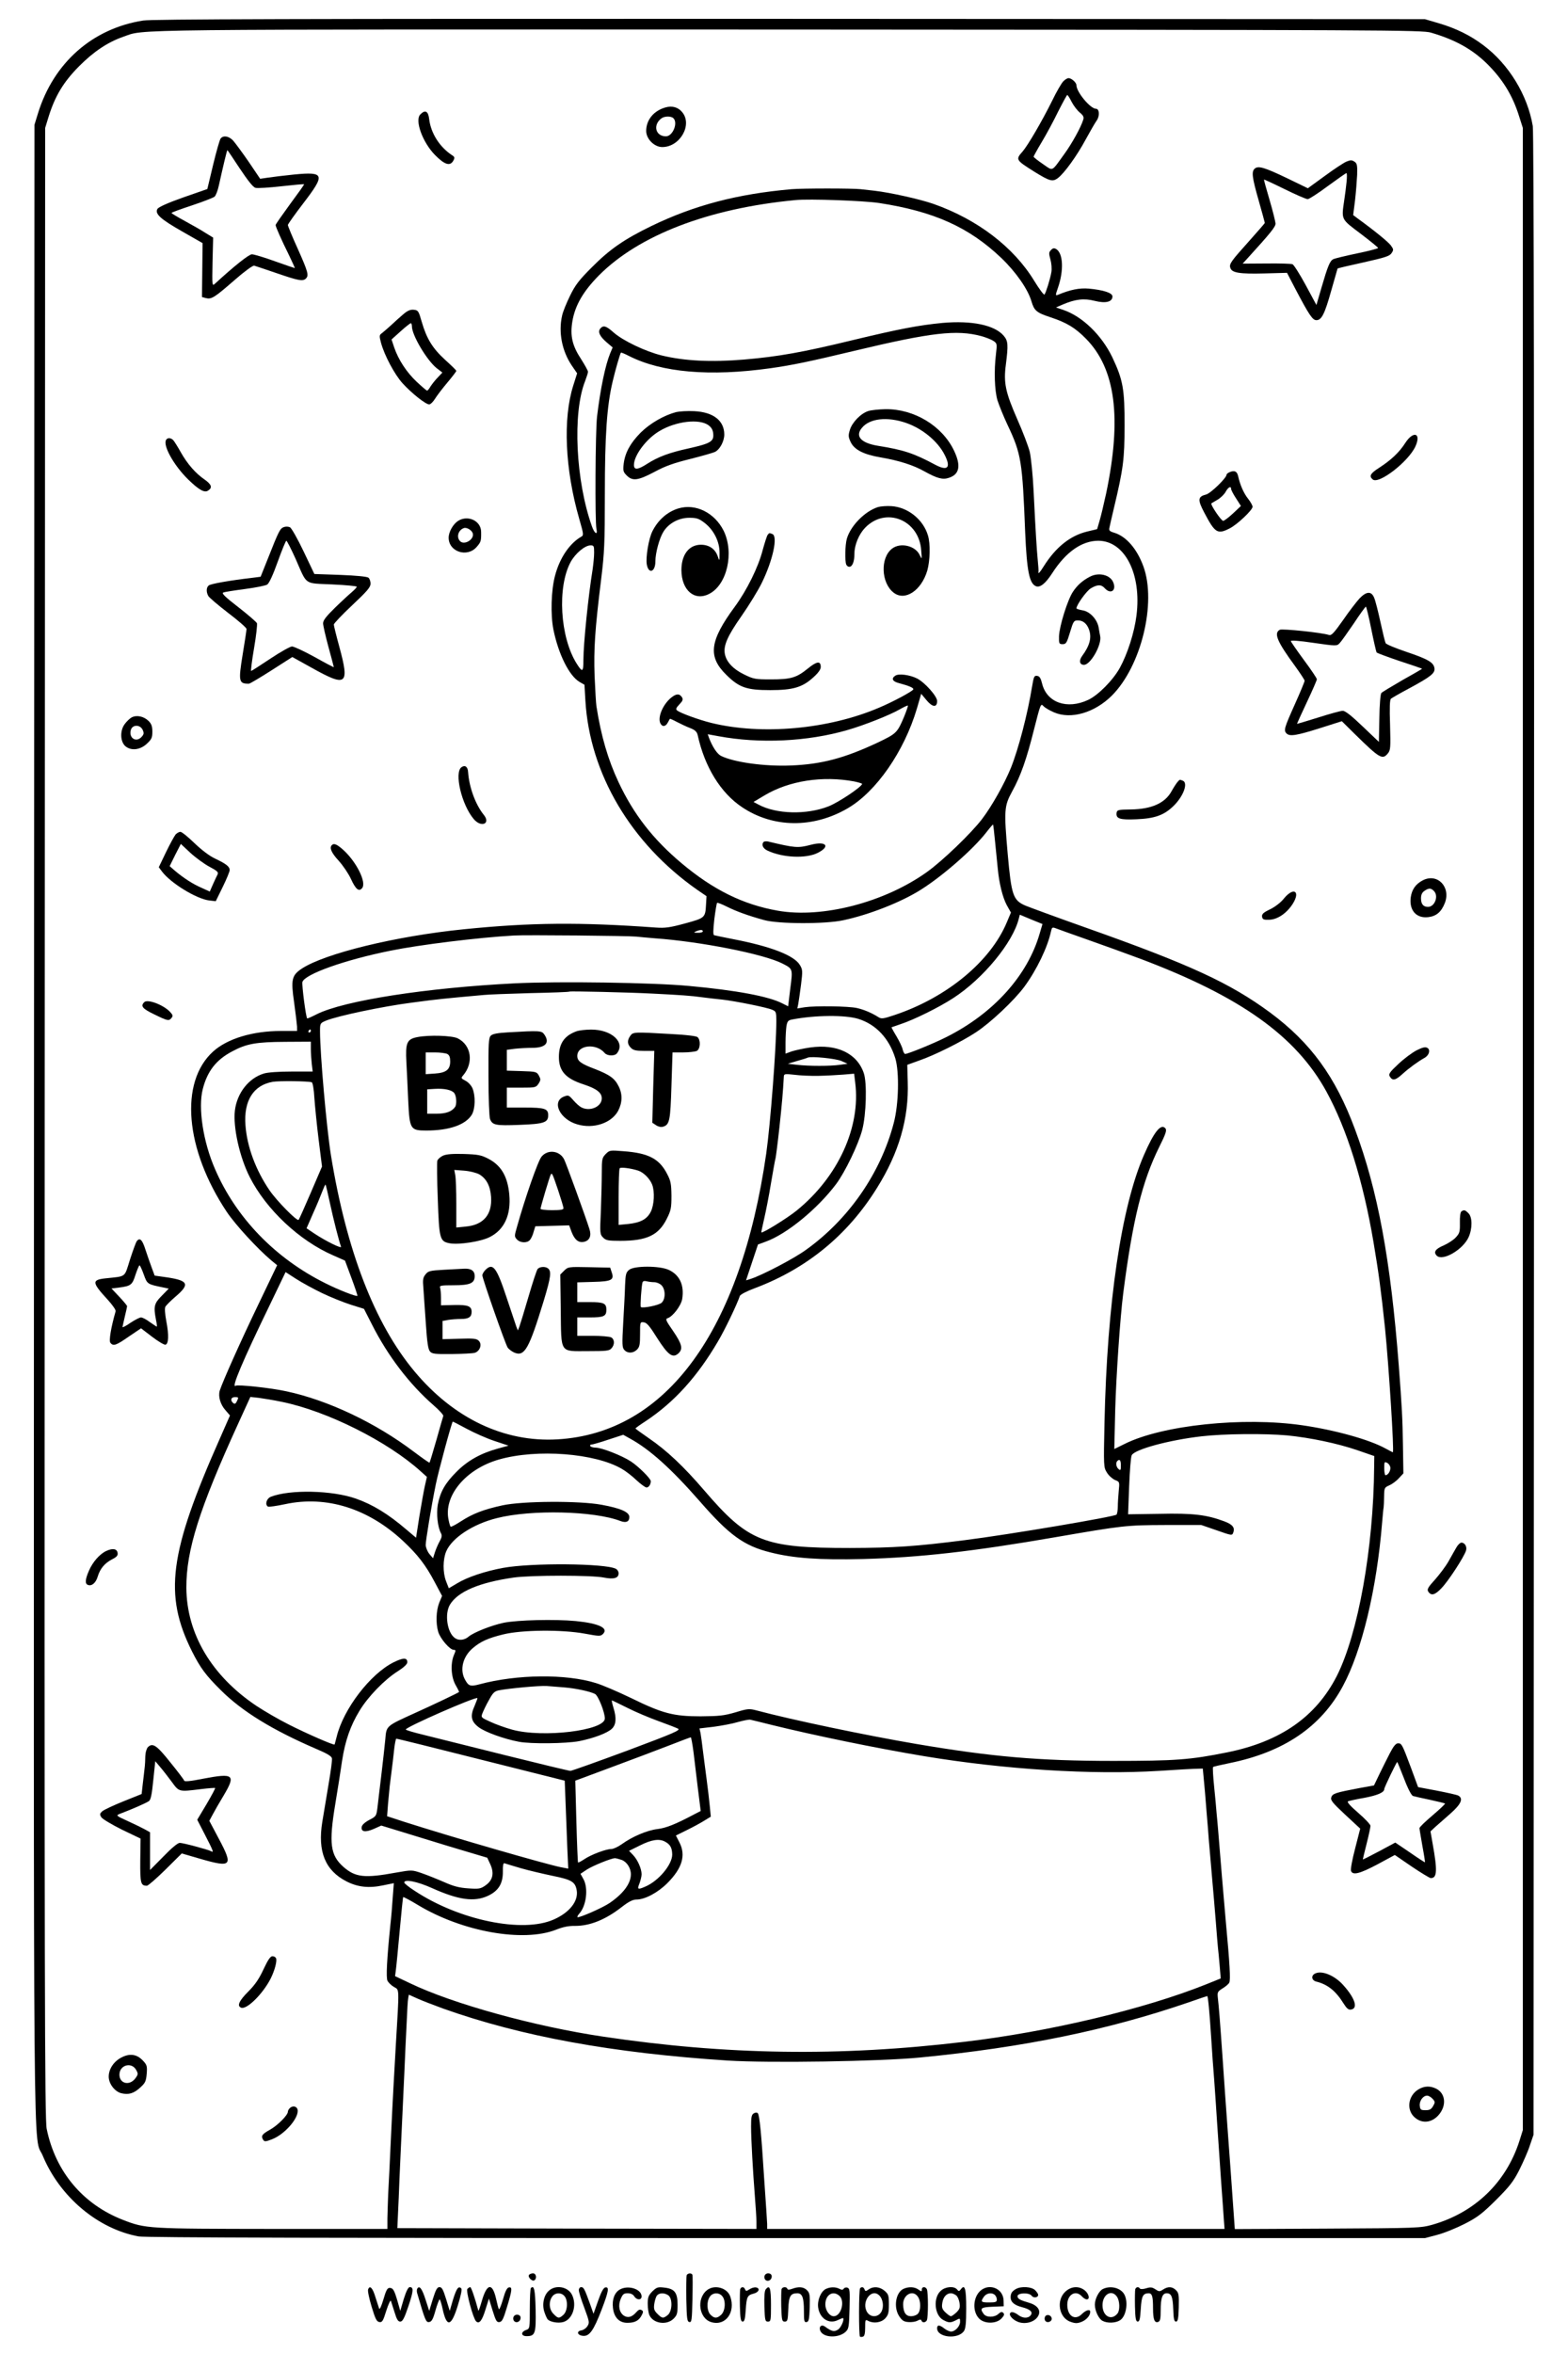<?xml version="1.0" standalone="no"?>
<!DOCTYPE svg PUBLIC "-//W3C//DTD SVG 20010904//EN"
 "http://www.w3.org/TR/2001/REC-SVG-20010904/DTD/svg10.dtd">
<svg version="1.0" xmlns="http://www.w3.org/2000/svg"
 width="1024pt" height="1536pt" viewBox="0 0 1024 1536"
 preserveAspectRatio="xMidYMid meet">

<g transform="translate(0,1536) scale(0.1,-0.1)"
fill="#000000" stroke="none">
<path d="M935 15226 c-332 -52 -585 -276 -687 -606 l-23 -75 -3 -6515 c-2
-7157 -7 -6586 58 -6744 112 -268 360 -476 625 -525 42 -8 1250 -11 4230 -11
l4171 0 79 21 c44 11 125 44 180 72 86 44 115 67 206 157 88 88 113 120 151
195 25 50 57 122 69 160 l24 70 3 6525 c2 4552 -1 6544 -8 6587 -34 203 -157
404 -323 528 -83 63 -178 110 -290 143 l-92 27 -4145 2 c-3279 1 -4162 -2
-4225 -11z m8410 -79 c157 -46 266 -106 363 -200 103 -101 170 -208 213 -347
l24 -75 0 -6535 0 -6535 -22 -70 c-87 -272 -292 -469 -570 -548 -76 -21 -96
-22 -684 -25 l-605 -3 -12 168 c-6 92 -21 292 -32 443 -11 151 -27 374 -35
495 -20 286 -25 341 -31 396 -5 45 -4 47 30 69 20 12 40 29 44 38 9 18 3 123
-23 402 -8 96 -20 227 -25 290 -11 136 -18 223 -25 305 -3 33 -7 83 -10 110
-2 28 -9 105 -16 173 -7 67 -10 124 -7 127 2 3 51 14 109 26 354 72 596 237
738 501 125 231 222 635 257 1068 4 47 8 92 10 100 1 8 3 41 3 72 1 55 2 58
34 72 17 7 46 28 62 46 l30 32 -3 186 c-2 164 -7 256 -27 517 -54 697 -137
1143 -286 1543 -128 345 -290 566 -554 762 -262 193 -521 313 -1208 556 -192
68 -368 133 -392 143 -79 35 -90 67 -114 336 -25 286 -23 313 28 407 57 103
95 211 145 411 41 161 43 167 60 148 10 -11 41 -29 69 -41 111 -48 265 -3 378
109 192 192 293 606 206 844 -42 115 -112 195 -189 219 -31 9 -37 15 -33 32 2
12 16 71 30 131 61 256 69 318 69 535 1 240 -10 300 -80 448 -70 145 -195 266
-320 309 l-48 16 44 19 c82 35 139 42 209 24 72 -18 116 -7 116 29 0 23 -58
42 -155 51 -61 5 -121 -7 -202 -41 -16 -6 -16 -3 2 49 38 111 33 222 -12 250
-14 8 -22 7 -34 -6 -15 -15 -15 -22 -4 -62 7 -26 10 -61 6 -83 -8 -47 -36
-135 -45 -146 -4 -4 -34 36 -67 90 -134 220 -371 401 -658 502 -89 31 -282 74
-386 86 -30 3 -71 8 -90 10 -53 6 -376 6 -450 0 -355 -31 -636 -105 -915 -240
-179 -87 -273 -152 -390 -270 -83 -83 -108 -115 -142 -185 -23 -47 -47 -105
-52 -130 -25 -109 -1 -231 63 -326 l35 -51 -25 -79 c-69 -216 -54 -548 38
-868 30 -105 31 -110 13 -120 -76 -44 -140 -139 -170 -253 -26 -97 -30 -255
-11 -352 33 -162 103 -302 170 -342 l33 -19 6 -103 c28 -477 297 -932 731
-1236 l60 -41 -3 -52 c-5 -89 -5 -90 -137 -126 -99 -27 -131 -31 -189 -27
-498 36 -821 33 -1255 -11 -442 -44 -909 -158 -1059 -257 -66 -44 -72 -71 -50
-222 10 -71 18 -142 19 -157 l0 -28 -105 0 c-185 0 -350 -50 -443 -134 -221
-200 -184 -637 89 -1047 58 -86 199 -239 291 -317 l38 -31 -126 -263 c-115
-239 -230 -497 -249 -556 -11 -38 4 -90 37 -127 l30 -35 -65 -148 c-333 -750
-368 -1022 -183 -1392 55 -109 90 -156 190 -255 139 -138 337 -259 620 -381
73 -31 102 -48 104 -63 2 -10 -8 -86 -22 -167 -14 -82 -32 -193 -41 -246 -32
-195 19 -319 159 -390 73 -37 146 -45 239 -25 l69 14 -7 -91 c-3 -50 -10 -134
-16 -186 -22 -216 -29 -342 -18 -361 6 -11 24 -29 41 -39 37 -22 36 8 13 -380
-8 -135 -22 -389 -30 -565 -8 -176 -17 -360 -20 -410 -2 -49 -4 -120 -5 -157
l0 -68 -747 0 c-819 1 -830 1 -980 59 -262 102 -441 315 -498 594 -13 63 -15
863 -13 6567 l3 6495 23 75 c42 134 97 225 197 326 96 97 189 159 290 194 147
51 -87 48 4345 47 3912 -2 4138 -3 4195 -20z m-3605 -1112 c359 -55 588 -158
799 -359 96 -92 174 -204 197 -283 18 -61 33 -74 124 -104 106 -35 161 -68
232 -140 193 -196 235 -516 132 -1009 -15 -69 -34 -149 -43 -179 l-16 -55 -66
-16 c-111 -27 -205 -103 -283 -227 -24 -39 -39 -55 -34 -35 1 4 -1 39 -5 77
-7 77 -13 165 -27 450 -5 105 -17 219 -25 255 -9 36 -45 131 -81 212 -78 178
-91 239 -75 359 16 127 15 153 -14 187 -59 70 -208 101 -400 84 -156 -15 -281
-39 -585 -112 -325 -79 -487 -108 -710 -127 -212 -18 -389 -10 -540 27 -105
26 -250 95 -312 149 -49 44 -68 50 -88 26 -17 -21 -4 -50 41 -89 l40 -34 -16
-38 c-32 -78 -64 -231 -86 -414 -11 -98 -14 -683 -4 -732 10 -44 -12 -33 -29
15 -106 297 -128 740 -45 949 10 27 19 54 19 61 0 7 -20 43 -44 81 -59 89 -74
154 -58 249 18 105 71 195 172 298 262 264 717 439 1285 493 90 9 446 -4 545
-19z m668 -869 c29 -8 65 -22 79 -31 25 -17 25 -19 17 -89 -13 -106 -9 -234
10 -299 10 -31 39 -104 66 -161 89 -188 97 -236 115 -701 11 -252 27 -335 71
-352 27 -10 62 18 106 86 89 138 193 211 301 211 173 -1 283 -217 249 -487
-14 -113 -59 -252 -109 -343 -45 -81 -142 -179 -207 -209 -137 -64 -269 -18
-300 105 -9 37 -17 50 -33 52 -19 3 -22 -5 -33 -70 -29 -178 -88 -405 -138
-530 -42 -103 -124 -250 -189 -335 -70 -92 -257 -272 -359 -345 -278 -199
-684 -304 -974 -253 -227 40 -420 135 -628 309 -187 157 -314 320 -413 531
-68 145 -114 301 -144 495 -3 19 -8 108 -12 198 -6 174 2 301 43 632 21 172
24 235 24 553 0 383 13 578 51 737 18 77 48 180 54 188 2 2 26 -8 53 -22 213
-108 528 -135 922 -80 143 20 262 45 550 114 502 120 668 139 828 96z m-2528
-1413 c0 -27 -5 -76 -10 -111 -28 -172 -60 -484 -60 -590 0 -80 -6 -84 -44
-24 -109 173 -128 500 -39 664 31 56 93 108 130 108 21 0 23 -4 23 -47z m2619
-1893 c6 -63 14 -140 17 -170 9 -97 32 -189 59 -239 l27 -48 -27 -64 c-107
-256 -392 -491 -733 -605 -74 -25 -86 -26 -105 -14 -44 28 -96 50 -142 60 -55
12 -269 15 -339 5 l-49 -8 6 29 c3 16 11 72 18 125 11 90 11 99 -7 129 -37 63
-189 122 -439 170 -60 12 -115 23 -121 25 -8 2 -7 32 1 105 7 55 15 103 18
106 3 3 31 -8 63 -24 64 -32 142 -60 244 -88 93 -26 400 -27 518 -1 169 36
380 119 507 200 143 90 341 264 425 372 24 31 44 54 45 53 2 -2 8 -55 14 -118z
m291 -593 c-79 -275 -301 -522 -610 -677 -83 -42 -250 -110 -269 -110 -5 0
-12 13 -16 29 -3 16 -22 55 -41 87 -19 31 -33 58 -32 58 2 1 28 9 58 20 89 29
254 111 346 171 194 126 388 361 427 517 l7 27 74 -31 74 -30 -18 -61z m315
-42 c99 -35 252 -90 340 -123 656 -247 1018 -505 1217 -867 134 -245 240 -582
308 -985 33 -196 49 -313 75 -560 24 -237 61 -810 51 -810 -2 0 -23 11 -47 24
-104 58 -330 121 -544 152 -387 56 -913 1 -1159 -121 l-69 -34 6 257 c6 215
32 600 52 757 62 482 124 733 236 959 42 84 50 108 40 120 -29 34 -74 -21
-140 -173 -148 -338 -241 -967 -258 -1747 -6 -287 -6 -292 16 -327 11 -19 35
-40 52 -48 31 -12 31 -13 25 -72 -3 -33 -6 -78 -6 -101 0 -23 -4 -46 -8 -53
-8 -13 -698 -130 -992 -167 -321 -41 -459 -50 -750 -51 -562 0 -662 39 -951
376 -134 156 -244 260 -361 340 -48 33 -88 62 -88 64 0 3 31 25 68 49 184 122
336 289 471 520 44 74 122 236 143 297 4 9 46 31 95 49 341 128 608 346 800
655 144 230 209 455 201 693 l-3 111 75 27 c105 36 280 124 373 185 95 62 249
207 316 297 81 110 153 259 175 364 6 25 8 27 34 17 15 -6 108 -39 207 -74z
m-2515 55 c0 -5 -15 -10 -32 -9 -28 0 -30 2 -13 9 28 12 45 12 45 0z m-435
-34 c17 -2 71 -7 120 -11 299 -21 714 -103 835 -165 68 -35 68 -33 51 -163
l-14 -116 -38 19 c-88 46 -304 86 -611 114 -234 22 -850 31 -1134 17 -580 -29
-1119 -113 -1296 -202 -33 -17 -61 -29 -62 -27 -9 11 -36 221 -31 238 16 51
277 144 575 204 186 38 572 86 805 99 74 5 759 -2 800 -7z m105 -372 c180 -9
253 -14 325 -24 39 -5 97 -12 130 -15 82 -9 298 -52 329 -67 24 -10 26 -16 26
-72 0 -171 -39 -676 -66 -866 -167 -1160 -653 -1825 -1364 -1866 -348 -20
-678 137 -935 446 -259 311 -443 788 -544 1410 -28 174 -71 659 -71 808 0 52
1 53 38 69 74 31 374 94 562 118 25 3 77 10 115 15 39 5 124 14 190 20 66 6
140 13 165 15 25 3 160 8 300 12 140 3 257 7 259 10 5 4 388 -5 541 -13z
m1345 -165 c116 -36 202 -128 242 -258 27 -90 22 -300 -10 -421 -86 -329 -295
-630 -575 -830 -79 -57 -282 -163 -358 -188 l-32 -10 39 117 39 117 49 18
c138 49 339 214 461 376 58 77 146 259 171 355 26 99 32 307 10 370 -44 129
-176 192 -351 167 -42 -6 -96 -18 -119 -25 l-41 -15 0 72 c0 39 3 88 6 108 6
32 11 38 38 43 151 29 346 30 431 4z m-3575 -79 c0 -5 -5 -10 -11 -10 -5 0 -7
5 -4 10 3 6 8 10 11 10 2 0 4 -4 4 -10z m0 -117 c0 -27 3 -70 6 -98 l6 -50
-138 0 c-84 0 -156 -5 -181 -13 -99 -30 -175 -127 -189 -241 -13 -107 30 -303
97 -435 108 -212 324 -415 545 -511 l77 -34 42 -113 c23 -62 41 -115 39 -117
-6 -7 -126 40 -209 82 -328 163 -584 428 -721 746 -78 179 -111 399 -80 521
30 118 88 192 193 247 93 50 156 61 346 62 l167 1 0 -47z m3465 -79 l40 -18
-50 -7 c-63 -9 -201 -9 -280 0 l-60 7 60 18 c33 9 65 19 70 22 25 10 183 -6
220 -22z m-150 -97 c50 1 122 5 161 8 l72 6 7 -58 c37 -290 -111 -615 -382
-835 -60 -49 -223 -150 -231 -143 -1 1 7 40 18 87 11 47 32 153 45 234 14 82
27 156 30 164 2 8 14 98 25 200 17 158 23 227 29 333 1 17 7 18 69 11 37 -5
108 -8 157 -7z m-3309 -42 c6 -2 14 -45 17 -102 4 -54 16 -177 28 -273 l22
-175 -73 -170 c-40 -93 -76 -174 -80 -178 -10 -11 -143 124 -190 193 -90 132
-147 285 -157 425 -12 160 52 261 178 283 39 7 233 5 255 -3z m119 -790 c23
-108 59 -247 72 -283 7 -16 -96 34 -173 85 l-52 35 42 96 c24 53 51 118 61
145 10 26 19 46 21 44 2 -1 15 -57 29 -122z m-52 -586 c56 -27 141 -61 188
-76 l86 -27 52 -102 c104 -206 246 -391 402 -527 37 -32 66 -64 64 -70 -2 -7
-23 -77 -45 -157 -23 -80 -43 -146 -45 -148 -2 -2 -47 30 -102 71 -251 190
-562 337 -834 395 -100 22 -316 45 -330 36 -31 -19 44 159 227 536 l99 206 68
-44 c37 -24 114 -66 170 -93z m-555 -704 c-9 -19 -14 -22 -25 -14 -21 18 -15
39 12 39 23 0 24 -2 13 -25z m292 -6 c296 -60 693 -259 909 -455 l39 -35 -13
-57 c-7 -31 -23 -121 -36 -199 l-22 -141 -64 54 c-118 101 -218 162 -328 201
-155 55 -433 61 -557 12 -28 -12 -39 -51 -18 -64 5 -3 56 4 112 16 270 58 543
-28 771 -241 94 -88 147 -156 206 -268 l48 -90 -18 -43 c-21 -52 -24 -135 -7
-192 14 -45 76 -117 101 -117 14 0 15 -3 1 -35 -23 -56 -18 -142 11 -194 14
-24 24 -45 23 -46 -8 -7 -159 -79 -283 -135 -198 -90 -191 -84 -199 -177 -4
-43 -16 -148 -26 -233 -10 -85 -22 -180 -25 -210 -7 -54 -8 -57 -53 -80 -30
-16 -48 -33 -50 -46 -5 -32 23 -37 79 -13 l49 22 235 -72 c129 -40 284 -87
346 -105 l111 -33 20 -43 c27 -59 16 -105 -32 -138 -31 -22 -43 -24 -112 -19
-59 4 -95 13 -160 42 -46 20 -111 46 -146 58 -62 21 -63 21 -165 3 -207 -38
-266 -31 -344 37 -86 76 -96 153 -54 407 17 102 37 230 45 286 20 130 54 228
113 325 55 92 164 205 252 260 39 25 61 46 61 58 0 31 -26 31 -89 0 -153 -76
-328 -305 -372 -485 -7 -27 -13 -50 -14 -52 -5 -6 -182 71 -300 131 -66 33
-160 88 -210 121 -293 196 -456 471 -458 771 -1 245 84 515 339 1073 l79 173
55 -6 c30 -4 98 -15 150 -26z m1208 -176 c48 -26 129 -62 180 -79 l93 -31 -66
-18 c-114 -31 -201 -79 -274 -153 -74 -74 -106 -130 -122 -215 -10 -59 -1
-146 21 -186 8 -15 5 -28 -9 -53 -10 -18 -24 -50 -31 -72 l-12 -38 -24 28
c-13 16 -23 42 -24 58 0 29 36 249 66 396 15 77 105 410 111 410 2 0 43 -21
91 -47z m5357 -43 c151 -15 329 -52 460 -97 l110 -38 -1 -70 c-4 -532 -105
-1091 -244 -1366 -136 -266 -368 -428 -715 -498 -242 -49 -339 -56 -745 -56
-486 0 -794 27 -1288 111 -323 55 -811 157 -1039 218 -50 13 -58 13 -140 -12
-76 -22 -107 -25 -228 -26 -178 0 -249 19 -455 120 -83 40 -185 84 -228 97
-194 61 -516 58 -761 -8 -61 -16 -72 -12 -97 36 -31 62 -11 143 50 197 52 46
104 69 203 93 122 30 383 32 531 5 97 -18 104 -18 120 -2 38 38 -27 69 -178
84 -138 13 -378 7 -470 -11 -81 -17 -197 -63 -230 -91 -26 -23 -65 -27 -89 -9
-51 35 -69 159 -32 219 52 85 192 144 416 176 115 16 510 16 588 0 66 -13 97
-4 97 28 0 11 -8 24 -18 29 -67 36 -553 40 -737 6 -118 -22 -233 -60 -300
-101 l-54 -32 -18 46 c-22 57 -21 143 1 195 38 88 174 178 331 217 225 57 636
47 807 -19 37 -14 58 -4 58 26 0 32 -55 57 -181 80 -144 27 -519 25 -649 -4
-123 -27 -193 -54 -270 -104 -34 -22 -64 -38 -67 -35 -3 2 -9 21 -13 42 -36
158 111 335 330 397 247 70 625 41 800 -61 25 -14 68 -47 96 -74 28 -26 58
-48 66 -48 15 0 28 20 28 41 0 17 -81 97 -130 129 -60 39 -191 90 -230 90 -16
0 -32 5 -35 10 -3 6 0 10 7 10 7 0 57 14 110 32 l98 32 43 -24 c130 -71 269
-196 455 -408 194 -223 290 -293 464 -336 149 -38 319 -50 603 -43 374 10 717
49 1255 142 446 77 464 79 720 80 l235 0 93 -32 c108 -38 108 -38 116 -17 12
32 -5 53 -59 73 -115 43 -204 54 -423 49 l-205 -3 7 184 c4 102 11 193 17 202
20 38 245 99 456 123 146 17 412 19 558 6z m-1085 -196 c0 -31 -2 -35 -15 -24
-16 13 -20 42 -8 53 15 15 23 5 23 -29z m1760 -17 c0 -23 -17 -47 -32 -47 -4
0 -8 20 -8 45 0 43 1 45 20 35 11 -6 20 -21 20 -33z m-5396 -1432 c76 -6 172
-27 202 -43 21 -11 64 -120 64 -160 0 -79 -406 -128 -605 -73 -44 12 -108 35
-142 51 -62 28 -63 29 -52 57 6 15 24 54 42 85 26 48 36 58 66 64 68 13 266
31 311 28 25 -2 76 -6 114 -9z m-584 -119 c-31 -68 -24 -103 26 -141 42 -32
166 -77 263 -95 78 -15 308 -12 393 4 95 19 186 53 215 82 27 27 30 69 9 137
-8 26 -12 47 -10 47 2 0 48 -22 102 -49 53 -27 144 -65 202 -86 58 -21 115
-43 127 -49 20 -10 -19 -27 -331 -144 -195 -72 -362 -132 -371 -132 -9 0 -204
47 -433 104 -230 57 -468 117 -529 132 -62 15 -113 30 -113 34 0 16 454 215
468 205 1 -1 -7 -23 -18 -49z m1935 -125 c280 -69 687 -153 1000 -205 525 -87
1096 -123 1535 -96 118 8 231 14 250 14 l35 1 6 -65 c4 -36 12 -130 18 -210 7
-80 14 -170 16 -200 3 -30 11 -129 19 -220 8 -91 20 -228 26 -305 6 -77 12
-153 14 -170 2 -16 7 -68 11 -115 l7 -85 -94 -38 c-404 -162 -1029 -311 -1583
-376 -812 -97 -1552 -86 -2355 34 -446 66 -983 214 -1263 349 l-97 46 5 38 c3
20 14 136 25 256 11 120 21 220 23 222 2 2 46 -21 97 -52 289 -174 686 -245
901 -161 45 18 83 26 126 25 97 0 199 41 307 126 43 33 69 46 92 46 56 0 140
45 202 107 97 97 122 181 80 264 l-24 47 73 36 c41 20 92 48 114 62 l41 25 -7
72 c-4 40 -13 119 -21 177 -8 58 -18 141 -24 185 -5 44 -12 94 -15 111 l-7 31
94 11 c51 7 122 20 158 31 36 10 72 17 80 15 8 -2 69 -16 135 -33z m-506 -178
c6 -54 20 -163 29 -241 l18 -144 -41 -21 c-124 -66 -185 -90 -242 -97 -67 -8
-164 -49 -233 -99 -24 -17 -54 -31 -67 -31 -35 0 -131 -36 -176 -66 -21 -14
-40 -24 -42 -22 -2 2 -7 123 -11 269 l-7 265 234 87 c129 48 297 111 374 141
77 30 143 55 146 55 3 1 11 -43 18 -96z m-1387 -50 l546 -137 6 -155 c3 -86 8
-215 11 -287 l6 -132 -48 9 c-92 18 -696 192 -1022 296 l-113 37 6 80 c4 45 9
97 11 116 10 80 17 136 20 160 2 14 6 53 10 88 4 34 10 62 13 62 4 1 253 -61
554 -137z m1201 -535 c34 -18 46 -40 47 -84 0 -66 -89 -173 -177 -210 -48 -21
-53 -18 -37 21 7 19 14 46 14 60 0 36 -26 95 -56 126 l-26 27 73 36 c74 37
124 45 162 24z m-284 -119 c34 -12 61 -53 61 -94 0 -60 -49 -126 -138 -187
-46 -32 -203 -100 -211 -93 -2 3 3 13 12 23 46 50 60 164 28 224 l-20 36 42
28 c39 25 157 73 183 74 6 0 25 -5 43 -11z m-659 -54 c52 -15 146 -37 208 -50
124 -25 148 -39 158 -93 13 -71 -45 -146 -149 -192 -204 -91 -619 -5 -909 187
-38 24 -68 49 -68 54 0 24 85 7 181 -36 173 -78 276 -92 365 -51 69 32 99 80
98 159 -1 38 3 57 10 54 6 -2 54 -17 106 -32z m-505 -917 c509 -181 1103 -290
1858 -339 267 -17 994 -6 1257 20 679 66 1225 179 1753 360 65 23 119 41 121
41 5 0 15 -101 26 -275 5 -82 14 -208 20 -280 5 -71 14 -197 19 -280 6 -82 17
-247 25 -365 9 -118 17 -239 19 -267 l4 -53 -1494 0 -1493 0 0 33 c-1 17 -3
55 -5 82 -2 28 -9 127 -15 220 -18 288 -30 409 -41 420 -6 6 -15 6 -27 -1 -14
-9 -17 -26 -17 -85 0 -86 12 -293 25 -459 5 -63 10 -136 10 -163 l0 -47 -1172
2 -1173 3 1 25 c1 14 4 93 8 175 5 142 14 320 36 800 5 116 12 271 16 345 3
74 7 145 10 157 l4 22 58 -26 c31 -14 107 -43 167 -65z"/>
<path d="M6943 14828 c-12 -13 -44 -68 -71 -124 -69 -139 -159 -292 -193 -332
-48 -54 -46 -56 76 -133 100 -62 119 -67 153 -42 42 31 125 146 182 252 29 53
61 109 72 124 21 30 18 77 -5 77 -36 0 -127 109 -127 153 0 18 -32 47 -52 47
-8 0 -24 -10 -35 -22z m56 -134 c13 -25 37 -56 53 -69 23 -19 28 -30 22 -47
-14 -47 -74 -156 -123 -223 -87 -120 -71 -113 -140 -66 -34 23 -61 45 -61 48
0 3 24 47 54 97 30 50 78 139 107 199 30 59 56 107 59 107 3 0 16 -20 29 -46z"/>
<path d="M4347 14659 c-77 -21 -127 -81 -127 -154 0 -52 53 -105 105 -105 116
0 199 146 130 228 -26 32 -65 43 -108 31z m51 -71 c31 -31 -5 -118 -49 -118
-68 0 -87 74 -30 117 21 16 64 16 79 1z"/>
<path d="M2745 14613 c-38 -38 15 -183 96 -265 63 -64 99 -75 120 -36 10 19 9
24 -12 37 -79 53 -135 142 -146 232 -6 54 -26 65 -58 32z"/>
<path d="M1441 14456 c-6 -7 -28 -84 -49 -171 l-38 -159 -158 -55 c-102 -36
-161 -63 -168 -75 -18 -32 20 -66 162 -147 l133 -76 -2 -176 -2 -176 26 -7
c36 -9 55 3 186 117 65 57 120 97 129 95 8 -2 75 -25 149 -50 140 -48 169 -54
189 -34 20 20 14 43 -53 193 -36 79 -65 150 -65 156 0 6 45 69 100 141 146
190 140 208 -58 189 -70 -7 -149 -17 -175 -21 l-48 -7 -75 111 c-42 61 -88
123 -102 139 -28 29 -63 35 -81 13z m125 -196 c54 -81 87 -122 102 -126 13 -4
89 1 169 10 81 9 147 15 149 13 2 -1 -40 -60 -92 -130 -51 -70 -94 -131 -94
-136 0 -11 36 -93 88 -198 22 -46 39 -83 37 -83 -2 0 -61 20 -131 45 -69 25
-136 45 -149 45 -19 0 -115 -76 -240 -191 -20 -18 -20 -17 -17 141 l4 159 -49
30 c-26 17 -87 52 -135 78 -48 26 -88 50 -88 53 0 3 60 25 133 49 72 24 139
50 148 57 9 8 21 40 28 72 27 122 53 232 56 232 1 0 38 -54 81 -120z"/>
<path d="M8793 14305 c-17 -7 -81 -49 -142 -94 l-110 -80 -134 65 c-148 71
-189 83 -212 64 -23 -19 -19 -55 25 -209 22 -78 40 -143 40 -146 0 -3 -46 -55
-101 -117 -121 -135 -133 -151 -124 -177 10 -32 60 -40 220 -36 l150 4 53
-102 c92 -175 114 -207 139 -207 34 0 54 40 98 197 22 76 40 139 40 140 1 2
77 20 169 40 143 32 171 41 184 61 14 21 13 25 -5 50 -17 23 -109 98 -218 177
l-28 21 12 94 c6 52 12 128 14 169 2 64 -1 75 -18 86 -17 11 -25 11 -52 0z m1
-132 c-3 -32 -10 -85 -15 -118 -19 -131 -23 -123 106 -220 63 -48 115 -90 115
-94 0 -3 -62 -20 -137 -35 -76 -16 -146 -33 -156 -38 -22 -11 -36 -45 -77
-186 l-33 -113 -70 130 c-39 72 -78 133 -86 136 -9 4 -86 6 -171 5 l-155 -1
26 28 c160 176 189 212 189 234 -1 13 -18 83 -39 154 -21 72 -38 131 -36 133
1 1 62 -27 135 -63 73 -36 140 -65 150 -65 9 0 68 38 131 85 63 46 117 84 122
85 4 0 4 -26 1 -57z"/>
<path d="M2633 13308 c-21 -18 -57 -50 -79 -71 -23 -21 -50 -44 -60 -52 -17
-12 -18 -17 -6 -62 22 -82 89 -208 141 -265 59 -65 151 -138 174 -138 8 0 26
17 38 37 13 21 49 68 81 106 32 38 58 72 58 76 0 4 -33 36 -73 72 -82 75 -121
138 -153 249 -20 70 -23 75 -52 78 -22 2 -40 -5 -69 -30z m57 -78 c0 -58 96
-219 160 -272 l39 -30 -30 -32 c-17 -17 -37 -43 -47 -58 -9 -16 -19 -28 -23
-28 -3 0 -34 26 -68 58 -66 62 -120 145 -147 225 l-17 51 59 53 c32 29 62 53
67 53 4 0 7 -9 7 -20z"/>
<path d="M9177 12468 c-39 -61 -92 -111 -171 -162 -57 -37 -67 -54 -41 -76 40
-33 234 117 279 217 39 87 -14 103 -67 21z"/>
<path d="M1085 12489 c-23 -36 50 -167 144 -259 70 -68 106 -88 129 -73 31 19
24 40 -21 72 -59 40 -114 103 -157 180 -19 34 -41 69 -48 77 -16 17 -38 18
-47 3z"/>
<path d="M8033 12279 c-13 -5 -23 -13 -23 -18 0 -21 -103 -121 -133 -129 -55
-14 -57 -34 -12 -119 70 -133 86 -143 166 -102 49 25 149 119 149 141 0 8 -13
32 -29 52 -29 36 -53 92 -65 147 -7 31 -22 40 -53 28z m7 -111 c0 -6 14 -34
32 -61 l32 -50 -51 -48 c-29 -27 -58 -49 -65 -49 -13 0 -85 107 -77 114 2 1
21 13 42 25 21 13 44 36 52 52 16 29 35 39 35 17z"/>
<path d="M2992 11960 c-33 -21 -62 -72 -62 -110 0 -93 123 -132 184 -59 27 31
29 38 28 98 -1 71 -86 111 -150 71z m96 -84 c8 -39 -56 -76 -83 -49 -26 26
-13 73 25 86 20 6 54 -16 58 -37z"/>
<path d="M1853 11919 c-24 -9 -32 -24 -103 -204 l-48 -120 -63 -8 c-137 -16
-264 -38 -276 -49 -16 -13 -17 -42 -3 -68 6 -11 64 -60 130 -111 66 -50 120
-97 120 -105 0 -7 -11 -82 -25 -165 -29 -178 -26 -193 41 -192 6 0 72 39 147
87 l136 87 128 -71 c227 -127 247 -112 179 138 -20 73 -36 138 -36 145 0 7 54
64 120 126 98 92 120 118 120 141 0 15 -6 33 -14 39 -9 7 -78 14 -183 18
l-170 6 -70 147 c-39 82 -79 152 -89 158 -11 5 -28 6 -41 1z m77 -206 c78
-177 52 -159 239 -168 89 -4 161 -11 161 -15 0 -5 -15 -20 -32 -35 -18 -15
-68 -61 -110 -102 -58 -57 -78 -82 -78 -102 0 -14 16 -84 35 -154 19 -70 35
-129 35 -132 0 -2 -56 27 -125 66 -69 38 -136 69 -148 69 -12 0 -76 -36 -142
-80 -66 -44 -122 -80 -125 -80 -3 0 5 67 19 148 14 81 22 155 19 164 -4 8 -58
55 -121 104 -88 68 -111 91 -99 96 9 4 73 14 142 23 69 9 134 22 145 29 13 9
38 63 69 150 27 75 52 136 56 136 4 0 31 -53 60 -117z"/>
<path d="M8878 11453 c-19 -21 -68 -84 -107 -141 -60 -85 -76 -102 -92 -97
-49 16 -305 42 -321 34 -41 -22 -18 -77 101 -239 33 -46 61 -88 61 -94 0 -6
-29 -76 -65 -156 -68 -152 -73 -168 -53 -188 21 -21 67 -13 216 34 l145 46 86
-85 c161 -158 179 -168 214 -126 18 22 19 36 15 186 -4 113 -2 166 6 172 6 5
58 35 116 66 143 77 172 100 168 132 -5 39 -42 60 -184 108 -71 24 -132 49
-135 57 -4 7 -19 69 -34 138 -15 69 -33 140 -41 158 -18 44 -50 43 -96 -5z
m77 -198 c16 -80 32 -149 35 -154 3 -4 70 -29 150 -56 80 -26 146 -49 147 -50
2 -1 -55 -34 -127 -74 -71 -41 -134 -79 -139 -85 -6 -7 -12 -81 -13 -166 l-3
-153 -106 101 c-74 71 -114 102 -130 102 -13 0 -86 -20 -161 -44 -76 -24 -138
-42 -138 -41 0 2 29 65 65 142 36 76 65 143 65 149 0 6 -38 63 -85 126 -47 64
-85 119 -85 123 0 6 51 3 145 -11 153 -22 156 -22 174 -2 10 10 51 68 92 128
40 61 76 110 79 110 3 0 19 -65 35 -145z"/>
<path d="M860 10677 c-13 -7 -35 -28 -48 -47 -30 -44 -26 -114 8 -142 37 -30
94 -24 138 16 32 30 37 40 37 80 0 35 -6 51 -25 70 -31 30 -77 40 -110 23z
m72 -82 c9 -21 8 -28 -7 -45 -35 -39 -84 -9 -71 43 9 38 61 39 78 2z"/>
<path d="M3014 10352 c-49 -34 0 -245 80 -339 48 -57 112 -31 66 27 -55 68
-96 180 -103 280 -2 35 -20 48 -43 32z"/>
<path d="M7688 10253 c-8 -10 -25 -36 -37 -58 -43 -78 -130 -117 -266 -119
-83 -1 -90 -3 -93 -22 -5 -38 20 -47 130 -42 119 5 179 26 241 86 66 64 98
152 61 166 -21 8 -19 9 -36 -11z"/>
<path d="M1147 9913 c-8 -10 -37 -62 -63 -116 l-47 -98 20 -27 c56 -76 226
-180 309 -190 l43 -5 46 94 c25 51 45 100 45 109 0 23 -23 41 -95 75 -38 18
-88 56 -136 102 -41 40 -82 73 -91 73 -8 0 -22 -8 -31 -17z m221 -211 c51 -27
60 -36 53 -50 -5 -9 -18 -38 -30 -64 l-21 -48 -55 25 c-57 25 -116 63 -174
112 l-33 29 36 73 37 72 62 -58 c35 -32 91 -73 125 -91z"/>
<path d="M2167 9843 c-17 -17 -3 -50 45 -102 28 -31 64 -84 80 -119 31 -68 53
-86 74 -58 27 38 -37 167 -121 245 -43 39 -64 49 -78 34z"/>
<path d="M9291 9613 c-46 -24 -71 -60 -78 -111 -11 -84 36 -138 114 -129 53 6
86 34 109 93 40 105 -50 197 -145 147z m73 -69 c33 -32 6 -104 -38 -104 -31 0
-46 18 -46 56 0 23 7 38 22 48 28 20 43 20 62 0z"/>
<path d="M8386 9496 c-21 -27 -59 -56 -92 -72 -44 -21 -54 -31 -52 -48 3 -18
10 -21 46 -20 55 1 116 43 155 105 51 82 5 110 -57 35z"/>
<path d="M942 8818 c-26 -26 -11 -43 66 -80 88 -43 95 -44 112 -23 11 13 9 20
-10 40 -42 45 -146 85 -168 63z"/>
<path d="M9252 8504 c-28 -14 -82 -54 -119 -89 -58 -54 -66 -66 -57 -82 18
-30 37 -26 84 17 42 38 101 81 144 105 30 17 39 53 17 65 -14 7 -31 3 -69 -16z"/>
<path d="M9544 7452 c-7 -4 -11 -35 -10 -74 1 -60 -2 -69 -28 -97 -15 -16 -51
-39 -78 -51 -55 -23 -68 -44 -45 -67 38 -38 171 39 208 121 25 56 25 130 -1
156 -22 22 -29 24 -46 12z"/>
<path d="M893 7258 c-5 -7 -25 -61 -44 -120 -38 -121 -22 -108 -161 -123 -90
-10 -88 -27 16 -140 31 -34 54 -67 51 -75 -30 -105 -45 -193 -34 -206 19 -23
37 -17 120 41 l80 54 72 -55 c39 -30 78 -53 87 -52 21 4 24 61 6 154 -9 47
-11 85 -6 94 5 9 34 38 64 64 97 82 87 106 -49 127 l-85 12 -20 54 c-11 29
-29 82 -41 118 -20 63 -36 78 -56 53z m46 -218 c23 -64 23 -63 130 -85 l33 -7
-46 -47 c-50 -50 -54 -70 -37 -158 5 -24 7 -43 5 -43 -2 0 -23 14 -46 30 -22
17 -48 30 -57 30 -9 0 -40 -16 -69 -35 -28 -20 -52 -32 -52 -28 1 5 7 35 15
68 8 33 15 64 15 68 0 5 -23 32 -51 62 l-51 54 49 6 c78 10 87 17 108 84 11
33 23 61 26 61 4 0 16 -27 28 -60z"/>
<path d="M9512 5260 c-9 -16 -33 -57 -51 -90 -19 -34 -60 -88 -90 -122 -44
-48 -53 -63 -44 -77 19 -30 44 -24 87 22 44 45 147 203 160 245 8 25 -8 52
-30 52 -8 0 -22 -13 -32 -30z"/>
<path d="M695 5236 c-43 -19 -90 -73 -114 -129 -25 -57 -27 -86 -7 -93 25 -10
52 13 64 54 16 53 46 88 94 113 30 15 39 25 36 42 -4 27 -32 32 -73 13z"/>
<path d="M9078 3918 c-18 -35 -49 -97 -69 -138 l-36 -75 -99 -18 c-153 -29
-172 -35 -180 -60 -6 -18 8 -36 91 -113 l98 -91 -33 -129 c-19 -72 -31 -137
-27 -147 11 -30 56 -19 173 43 l113 61 111 -76 c61 -41 117 -75 124 -75 41 0
44 47 12 225 l-14 80 31 29 c18 15 62 55 100 88 70 62 85 98 50 117 -10 5 -73
19 -140 32 l-122 23 -46 125 c-58 155 -61 161 -85 161 -14 0 -29 -18 -52 -62z
m92 -170 c25 -66 48 -109 58 -112 9 -3 59 -14 111 -25 51 -11 95 -22 98 -24 2
-3 -34 -37 -81 -77 -47 -40 -86 -77 -86 -84 0 -6 9 -58 19 -116 11 -58 18
-106 17 -107 -1 -1 -45 27 -98 64 l-96 65 -106 -57 c-58 -31 -106 -55 -106
-53 0 2 11 48 25 103 14 55 25 107 25 116 0 9 -36 47 -80 85 -50 43 -75 71
-67 75 6 3 55 14 107 23 85 16 130 35 130 57 0 11 82 181 85 177 2 -2 22 -51
45 -110z"/>
<path d="M966 3955 c-9 -10 -16 -34 -17 -58 0 -23 -2 -60 -5 -82 -2 -22 -8
-68 -12 -103 l-7 -63 -117 -47 c-65 -26 -127 -55 -139 -65 -18 -16 -19 -21 -7
-40 8 -12 69 -48 135 -81 l121 -58 -2 -144 c-1 -150 3 -163 43 -164 8 0 62 47
121 105 l107 106 124 -36 c202 -58 213 -46 118 132 l-62 117 22 41 c12 23 44
79 72 125 80 135 66 147 -134 109 -84 -17 -122 -20 -124 -13 -2 7 -43 61 -91
120 -89 112 -115 129 -146 99z m156 -227 c48 -66 45 -65 191 -47 49 6 90 9 92
7 2 -2 -23 -49 -56 -105 l-61 -102 51 -99 c52 -101 59 -118 41 -107 -17 10
-183 55 -206 55 -13 0 -53 -33 -107 -89 l-87 -88 0 123 0 123 -32 18 c-18 10
-69 35 -113 55 -79 36 -79 37 -51 48 77 29 175 72 189 83 12 9 19 45 28 136
l13 124 33 -39 c18 -21 52 -65 75 -96z"/>
<path d="M1721 2505 c-29 -63 -56 -102 -100 -146 -60 -60 -75 -94 -46 -105 37
-14 143 92 193 191 26 52 42 113 35 131 -3 8 -13 14 -24 14 -13 0 -29 -23 -58
-85z"/>
<path d="M8593 2479 c-33 -12 -30 -47 5 -55 72 -18 126 -61 176 -142 21 -33
32 -43 49 -40 48 7 26 75 -52 161 -54 60 -134 94 -178 76z"/>
<path d="M791 1928 c-49 -26 -81 -75 -81 -124 0 -46 39 -97 81 -108 49 -12 83
-2 126 38 31 28 37 40 41 88 4 50 2 58 -24 86 -40 43 -87 50 -143 20z m98 -80
c14 -25 14 -29 -5 -55 -38 -51 -104 -35 -104 24 0 63 79 85 109 31z"/>
<path d="M9262 1720 c-68 -42 -79 -136 -21 -184 53 -45 123 -30 166 33 40 59
28 128 -27 156 -40 20 -79 19 -118 -5z m94 -61 c17 -19 17 -23 3 -47 -12 -21
-22 -27 -49 -27 -31 0 -35 3 -38 28 -4 32 21 67 48 67 9 0 25 -9 36 -21z"/>
<path d="M1892 1598 c-7 -7 -12 -17 -12 -23 0 -22 -65 -88 -116 -117 -54 -30
-61 -41 -45 -67 8 -12 16 -12 57 4 86 33 180 144 167 195 -6 22 -33 26 -51 8z"/>
<path d="M5671 12677 c-49 -15 -107 -75 -121 -124 -11 -36 -10 -46 6 -80 24
-49 84 -80 196 -99 117 -20 213 -50 285 -91 83 -46 120 -56 160 -42 69 22 80
79 34 176 -77 163 -261 274 -448 272 -43 -1 -93 -6 -112 -12z m247 -78 c106
-37 206 -119 251 -208 43 -84 20 -108 -61 -65 -140 75 -206 97 -375 124 -110
18 -150 62 -105 116 50 63 166 76 290 33z"/>
<path d="M4416 12670 c-80 -21 -170 -73 -232 -134 -68 -69 -102 -131 -111
-204 -5 -45 -3 -53 20 -76 38 -38 74 -33 180 23 70 38 126 58 235 85 79 20
153 41 163 47 31 16 59 70 59 112 0 91 -71 147 -197 153 -43 2 -95 -1 -117 -6z
m211 -86 c20 -15 29 -31 31 -57 4 -49 -18 -62 -160 -94 -128 -28 -200 -55
-272 -101 -62 -40 -86 -41 -86 -7 0 63 82 172 168 222 108 64 259 81 319 37z"/>
<path d="M5734 12050 c-86 -27 -180 -123 -204 -208 -11 -41 -13 -141 -4 -166
3 -9 12 -16 20 -16 21 0 34 34 34 87 0 55 29 125 68 166 134 142 354 55 368
-145 5 -62 5 -62 -10 -31 -28 61 -127 84 -181 41 -77 -60 -71 -222 10 -286 74
-59 182 12 221 144 18 65 21 175 4 229 -31 104 -131 184 -238 191 -31 2 -71
-1 -88 -6z"/>
<path d="M4430 12041 c-72 -22 -132 -75 -169 -148 -25 -49 -45 -172 -37 -218
12 -65 56 -49 56 20 0 55 26 151 52 193 34 56 101 92 169 92 49 0 63 -5 100
-33 60 -46 99 -123 98 -196 0 -56 0 -56 -12 -22 -17 49 -58 76 -113 75 -76 -2
-124 -66 -124 -166 1 -131 85 -204 181 -155 117 59 165 268 95 412 -59 118
-183 180 -296 146z"/>
<path d="M5013 11868 c-5 -7 -19 -51 -32 -98 -28 -111 -104 -264 -182 -370
-165 -224 -178 -326 -55 -446 83 -82 132 -99 286 -99 148 0 209 18 279 81 35
31 51 54 51 70 0 41 -25 38 -83 -9 -75 -61 -111 -72 -242 -72 -104 0 -114 2
-177 33 -70 34 -114 81 -124 132 -11 54 16 117 108 248 49 70 109 168 133 217
73 149 106 305 69 319 -21 8 -20 8 -31 -6z"/>
<path d="M7117 11595 c-46 -24 -81 -54 -110 -98 -35 -52 -89 -225 -91 -291 -1
-48 1 -51 24 -51 22 0 27 8 48 78 22 73 25 77 52 77 32 0 57 -20 71 -57 20
-53 7 -106 -44 -175 -22 -30 -17 -58 12 -58 43 0 117 131 106 187 -2 10 -7 35
-10 56 -9 53 -57 106 -106 113 -21 4 -39 9 -39 13 0 22 65 113 93 130 43 26
69 27 92 1 38 -42 78 -15 55 39 -20 49 -95 67 -153 36z"/>
<path d="M5848 10950 c-30 -19 -20 -39 25 -50 64 -17 97 -31 91 -41 -9 -14
-133 -81 -224 -119 -330 -141 -766 -180 -1095 -99 -84 21 -201 64 -223 81 -10
9 -7 17 15 40 22 23 25 32 17 46 -17 26 -38 25 -73 -4 -51 -43 -85 -121 -70
-162 11 -28 35 -28 50 1 6 12 13 23 14 25 1 1 22 -8 46 -21 25 -13 63 -31 87
-40 31 -12 43 -24 48 -44 45 -208 150 -379 290 -472 202 -136 464 -139 689 -8
187 108 370 372 453 652 l28 96 35 -42 c39 -47 69 -49 69 -5 0 31 -80 121
-131 147 -48 24 -118 33 -141 19z m57 -267 c-45 -107 -51 -112 -170 -169 -219
-103 -368 -143 -570 -151 -172 -7 -373 21 -457 63 -25 13 -55 58 -78 118 l-8
23 71 -13 c270 -50 581 -35 840 40 109 31 280 99 342 135 28 16 52 27 54 25 2
-2 -9 -34 -24 -71z m-327 -424 c28 -6 52 -13 52 -16 0 -18 -155 -122 -220
-147 -143 -56 -341 -51 -457 12 l-32 17 72 43 c161 96 379 129 585 91z"/>
<path d="M4987 9864 c-16 -17 -5 -43 26 -57 98 -46 249 -53 326 -15 87 43 57
80 -45 53 -84 -22 -103 -20 -279 22 -11 2 -24 1 -28 -3z"/>
<path d="M3765 8628 c-80 -29 -115 -80 -115 -168 0 -92 44 -141 162 -179 85
-28 118 -54 118 -91 0 -54 -76 -88 -133 -59 -12 6 -36 27 -53 47 -30 34 -32
35 -63 23 -80 -34 -24 -149 90 -181 106 -31 223 9 266 89 28 54 29 109 3 160
-26 52 -57 74 -153 112 -94 35 -117 53 -117 86 0 72 124 85 179 19 16 -19 64
-21 79 -3 59 71 -33 157 -168 156 -36 0 -78 -5 -95 -11z"/>
<path d="M3318 8621 c-70 -4 -102 -10 -113 -22 -14 -14 -16 -50 -15 -267 0
-139 5 -263 10 -276 15 -41 37 -45 191 -39 162 6 189 15 189 63 0 43 -23 50
-154 50 l-116 0 0 65 0 65 95 0 c91 0 95 1 112 26 15 24 15 29 2 53 -14 25
-19 26 -112 29 l-97 3 0 68 0 68 53 7 c28 3 80 6 114 6 86 0 116 33 77 88 -17
24 -30 25 -236 13z"/>
<path d="M4116 8598 c-21 -30 -20 -54 4 -78 16 -16 33 -20 87 -20 l66 0 -7
-235 -6 -234 24 -16 c15 -10 33 -14 46 -10 43 13 48 39 55 268 l7 217 70 0
c38 0 78 5 89 10 23 13 26 72 4 90 -8 7 -76 15 -172 20 -242 14 -249 14 -267
-12z"/>
<path d="M2726 8590 c-69 -13 -79 -37 -72 -165 3 -60 9 -174 12 -253 9 -184
14 -192 118 -192 149 0 256 37 297 103 23 39 25 122 5 172 -8 19 -28 41 -46
50 -29 15 -30 18 -17 33 72 83 56 199 -34 244 -37 18 -186 23 -263 8z m195
-110 c14 -8 19 -21 19 -49 0 -53 -26 -74 -100 -79 l-60 -4 0 71 0 71 61 0 c33
0 69 -5 80 -10z m46 -256 c14 -19 17 -73 5 -90 -21 -30 -59 -44 -119 -44 l-63
0 0 79 0 80 48 3 c63 4 114 -7 129 -28z"/>
<path d="M3956 7827 c-24 -25 -26 -32 -26 -125 0 -54 -3 -166 -6 -249 -7 -145
-6 -151 15 -172 18 -18 32 -21 111 -21 174 0 251 36 305 145 27 54 30 70 30
150 -1 78 -5 97 -28 141 -51 100 -122 137 -285 149 -88 7 -91 7 -116 -18z
m210 -108 c36 -11 78 -53 93 -92 18 -47 13 -133 -9 -177 -25 -49 -66 -71 -147
-80 l-63 -6 0 181 c0 100 3 185 7 189 8 8 71 0 119 -15z"/>
<path d="M3537 7810 c-23 -26 -108 -270 -162 -463 -16 -55 -16 -60 1 -78 21
-23 67 -25 85 -3 8 9 19 33 24 53 l11 36 110 3 111 3 17 -46 c20 -50 46 -70
82 -61 35 9 48 40 33 84 -26 83 -152 429 -165 454 -29 57 -106 67 -147 18z
m108 -220 c19 -57 35 -110 35 -117 0 -10 -20 -13 -75 -13 -41 0 -75 4 -75 9 0
11 60 213 67 224 8 13 11 6 48 -103z"/>
<path d="M2893 7816 c-17 -8 -34 -23 -37 -33 -3 -10 -2 -123 3 -250 9 -262 13
-277 78 -289 59 -11 204 11 262 41 95 48 139 145 127 277 -11 119 -53 191
-139 235 -45 23 -66 27 -157 30 -75 2 -114 -1 -137 -11z m237 -122 c47 -28 72
-76 77 -147 8 -116 -50 -184 -167 -194 l-60 -6 0 155 c0 86 -3 170 -7 188 l-6
33 65 -5 c38 -3 79 -14 98 -24z"/>
<path d="M3170 7070 c-11 -11 -20 -27 -20 -35 0 -21 149 -446 165 -471 7 -11
28 -27 45 -34 66 -27 95 25 191 339 48 159 52 195 25 213 -18 12 -53 9 -65 -6
-6 -7 -33 -89 -60 -182 -27 -93 -54 -180 -59 -194 l-10 -25 -10 25 c-5 14 -33
98 -63 188 -66 200 -90 231 -139 182z"/>
<path d="M3684 7065 l-25 -25 3 -229 c4 -291 -10 -271 178 -271 120 0 139 2
153 18 23 25 21 59 -2 72 -11 5 -65 10 -120 10 l-101 0 0 60 0 60 83 0 c90 0
107 8 107 50 0 42 -17 50 -107 50 l-83 0 0 65 0 64 106 3 c120 3 137 13 118
65 l-9 28 -138 3 c-135 3 -138 2 -163 -23z"/>
<path d="M4109 7071 c-21 -17 -24 -29 -27 -103 -1 -45 -7 -155 -12 -243 -8
-141 -7 -162 7 -177 21 -24 58 -23 83 2 17 17 20 33 20 101 0 80 0 80 25 77
19 -2 39 -26 87 -103 71 -111 101 -133 138 -100 32 29 24 61 -34 146 -48 69
-52 79 -36 84 34 11 87 81 95 124 15 91 -16 159 -89 192 -60 27 -224 27 -257
0z m164 -81 c15 0 36 -9 47 -20 27 -27 27 -90 1 -114 -18 -17 -125 -38 -136
-28 -5 6 4 138 11 161 3 8 12 11 27 7 12 -3 34 -6 50 -6z"/>
<path d="M2897 7071 c-89 -5 -101 -8 -118 -30 -17 -21 -19 -35 -14 -90 2 -36
10 -140 16 -231 8 -123 15 -169 27 -182 13 -16 33 -18 141 -17 69 1 137 4 151
8 34 10 50 55 27 78 -14 15 -34 17 -127 14 l-110 -3 0 60 0 59 38 7 c20 3 57
6 83 6 50 0 69 13 69 46 0 38 -24 47 -115 45 l-85 -2 0 50 c0 27 -3 56 -6 65
-5 14 6 16 88 16 108 0 138 13 138 60 0 35 -24 51 -72 48 -18 -1 -77 -4 -131
-7z"/>
<path d="M3454 509 c-8 -14 21 -43 35 -35 19 12 13 46 -8 46 -11 0 -23 -5 -27
-11z"/>
<path d="M4484 507 c-2 -7 -3 -78 -2 -157 3 -127 5 -145 20 -148 15 -3 17 12
20 148 2 82 2 155 0 160 -5 14 -32 12 -38 -3z"/>
<path d="M4993 504 c-3 -8 -1 -20 5 -26 16 -16 42 -2 42 22 0 24 -38 28 -47 4z"/>
<path d="M2404 415 c-4 -9 7 -60 23 -113 24 -80 33 -98 51 -100 18 -3 24 7 45
75 14 43 27 71 30 63 3 -8 13 -42 24 -75 14 -46 22 -60 37 -60 15 0 26 20 53
100 34 101 35 125 9 125 -10 0 -23 -26 -39 -77 l-23 -78 -17 60 c-22 76 -30
90 -53 90 -14 0 -23 -16 -40 -75 -13 -43 -24 -69 -28 -60 -3 8 -14 42 -24 74
-18 61 -37 81 -48 51z"/>
<path d="M2725 420 c-3 -5 -4 -18 -1 -28 52 -179 58 -193 78 -190 17 2 26 18
42 76 11 39 24 72 27 72 3 0 12 -27 19 -60 27 -126 57 -120 100 21 21 67 28
105 22 111 -18 18 -31 -1 -54 -75 l-21 -72 -24 78 c-19 61 -27 77 -43 77 -15
0 -24 -16 -43 -77 l-24 -78 -24 74 c-23 72 -40 94 -54 71z"/>
<path d="M3052 418 c-10 -14 37 -191 57 -211 20 -20 39 3 61 75 l23 73 24 -78
c21 -67 27 -78 45 -75 17 2 26 21 49 98 34 112 36 133 12 128 -12 -2 -24 -26
-38 -77 -12 -41 -24 -70 -27 -65 -3 5 -11 35 -18 67 -24 106 -59 103 -92 -9
-12 -42 -23 -73 -24 -68 -24 89 -47 154 -53 154 -5 0 -13 -6 -19 -12z"/>
<path d="M3467 424 c-4 -4 -7 -65 -7 -136 0 -128 0 -129 -25 -138 -35 -13 -33
-40 4 -40 56 0 62 17 59 173 -3 131 -10 162 -31 141z"/>
<path d="M3585 407 c-34 -29 -47 -91 -29 -142 7 -21 17 -42 21 -46 17 -17 68
-26 101 -17 62 17 92 110 57 179 -27 52 -105 66 -150 26z m99 -33 c27 -27 24
-101 -6 -126 -27 -24 -34 -23 -63 7 -29 28 -33 79 -9 113 18 26 56 29 78 6z"/>
<path d="M3780 410 c0 -11 16 -63 36 -115 33 -90 35 -97 20 -120 -8 -13 -26
-25 -38 -27 -35 -5 -29 -32 9 -36 42 -4 69 33 122 171 46 120 51 150 24 145
-12 -2 -27 -30 -47 -87 l-30 -85 -23 65 c-36 99 -41 109 -58 109 -8 0 -15 -9
-15 -20z"/>
<path d="M4049 415 c-35 -19 -53 -65 -46 -121 7 -62 41 -97 94 -97 49 0 75 14
93 48 12 23 12 28 0 35 -11 7 -21 2 -35 -14 -28 -32 -54 -39 -81 -22 -30 21
-39 65 -20 110 13 30 20 36 45 36 20 0 35 -7 43 -20 16 -26 48 -26 48 -1 0 48
-86 76 -141 46z"/>
<path d="M4260 402 c-25 -26 -30 -38 -30 -81 0 -27 5 -61 11 -74 25 -55 113
-68 158 -23 23 23 26 35 26 91 0 80 -20 105 -88 112 -41 5 -49 2 -77 -25z
m105 -26 c28 -21 26 -103 -4 -128 -30 -24 -37 -23 -68 8 -21 21 -25 32 -20 65
3 22 11 46 17 54 16 19 50 19 75 1z"/>
<path d="M4617 410 c-71 -56 -52 -187 30 -209 92 -26 158 65 122 168 -20 57
-103 80 -152 41z m97 -36 c28 -27 24 -101 -6 -126 -26 -23 -43 -23 -68 2 -24
24 -27 86 -4 118 18 26 56 29 78 6z"/>
<path d="M4834 417 c-2 -7 -3 -58 -2 -113 2 -80 6 -99 18 -99 12 0 16 17 20
75 6 88 10 97 53 108 34 9 43 35 14 40 -10 2 -29 -3 -42 -12 -20 -13 -24 -13
-29 -1 -7 19 -25 19 -32 2z"/>
<path d="M5001 416 c-8 -9 -11 -47 -9 -112 3 -91 5 -99 23 -99 19 0 20 7 20
109 0 109 -8 134 -34 102z"/>
<path d="M5104 417 c-2 -7 -3 -58 -2 -113 3 -91 5 -99 23 -99 18 0 20 8 23 80
3 86 14 105 59 105 32 0 43 -28 43 -115 0 -67 2 -76 18 -73 14 3 17 17 20 95
2 82 0 95 -18 113 -22 22 -54 25 -97 9 -19 -7 -29 -7 -31 0 -5 15 -32 14 -38
-2z"/>
<path d="M5393 418 c-32 -16 -56 -73 -50 -120 10 -73 71 -112 129 -83 17 8 32
14 34 13 9 -10 -13 -62 -33 -75 -25 -16 -41 -13 -85 19 -25 18 -44 -2 -29 -31
23 -43 122 -44 165 -1 19 18 21 34 24 150 3 114 2 131 -13 136 -9 4 -20 1 -25
-6 -6 -9 -13 -9 -28 -1 -25 13 -60 13 -89 -1z m89 -45 c38 -35 11 -133 -37
-133 -28 0 -55 38 -55 77 0 63 50 94 92 56z"/>
<path d="M5617 423 c-9 -8 -9 -307 -1 -316 3 -3 12 -3 20 0 10 3 14 22 14 59
0 51 1 54 19 44 36 -19 86 -12 112 16 20 22 24 36 24 91 0 59 -3 67 -28 89
-32 27 -73 31 -104 9 -19 -13 -22 -13 -27 0 -6 16 -18 19 -29 8z m126 -48 c23
-23 30 -71 15 -102 -19 -40 -70 -44 -94 -8 -43 66 27 163 79 110z"/>
<path d="M5903 420 c-53 -21 -70 -122 -30 -181 18 -27 30 -35 59 -37 21 -2 47
2 60 9 16 9 23 9 26 0 5 -16 29 -13 36 5 3 9 6 53 6 99 0 46 -3 90 -6 99 -8
21 -34 21 -34 0 0 -14 -2 -14 -22 0 -25 18 -61 20 -95 6z m91 -52 c21 -29 20
-92 0 -112 -8 -9 -28 -16 -44 -16 -34 0 -50 23 -52 75 -2 65 63 101 96 53z"/>
<path d="M6145 407 c-53 -45 -43 -162 16 -192 35 -19 47 -19 82 -1 26 14 27
14 27 -10 0 -29 -32 -64 -59 -64 -10 0 -30 9 -44 20 -32 25 -47 25 -47 1 0
-60 136 -74 175 -18 11 16 15 51 15 149 0 128 -9 160 -35 124 -11 -14 -14 -15
-25 -1 -19 23 -75 19 -105 -8z m98 -30 c10 -6 20 -29 23 -49 5 -30 2 -41 -19
-62 -15 -14 -31 -26 -37 -26 -6 0 -22 12 -37 26 -21 21 -24 32 -19 62 6 38 28
62 56 62 9 0 24 -6 33 -13z"/>
<path d="M6407 410 c-53 -42 -59 -139 -12 -186 35 -35 112 -34 145 1 18 19 21
28 12 37 -9 9 -16 7 -32 -7 -26 -24 -79 -24 -96 0 -27 37 -18 44 59 47 l72 3
-1 39 c-3 75 -88 112 -147 66z m91 -32 c7 -7 12 -20 12 -30 0 -15 -9 -18 -50
-18 -54 0 -58 4 -34 38 17 24 53 29 72 10z"/>
<path d="M6635 418 c-26 -15 -35 -28 -35 -55 0 -30 24 -51 75 -64 54 -14 73
-32 55 -54 -18 -21 -53 -19 -84 6 -15 11 -33 18 -42 15 -23 -9 1 -45 42 -62
46 -19 107 -4 131 33 25 37 2 74 -57 91 -59 17 -75 26 -75 43 0 22 76 25 92 3
12 -17 43 -13 43 6 0 5 -9 19 -20 30 -23 23 -91 27 -125 8z"/>
<path d="M6959 402 c-64 -57 -44 -174 34 -199 31 -11 44 -10 72 1 31 13 55 41
55 65 0 19 -28 12 -55 -15 -45 -45 -95 -12 -95 61 0 67 55 99 95 55 10 -11 24
-20 32 -20 23 0 14 37 -13 59 -38 30 -87 27 -125 -7z"/>
<path d="M7203 418 c-26 -12 -53 -65 -53 -102 0 -40 25 -93 50 -106 31 -17 86
-15 115 4 43 28 56 131 22 177 -28 37 -88 49 -134 27z m91 -50 c19 -27 21 -88
4 -110 -40 -50 -98 -18 -98 54 0 70 59 106 94 56z"/>
<path d="M7414 417 c-2 -7 -3 -58 -2 -113 2 -80 6 -99 18 -99 12 0 16 18 20
83 5 84 14 101 51 102 23 0 29 -20 29 -98 0 -74 10 -98 34 -89 13 5 16 21 16
77 0 79 11 110 39 110 31 0 40 -22 43 -105 2 -63 6 -80 18 -80 12 0 16 18 18
92 2 82 0 95 -18 113 -24 24 -52 26 -85 4 -22 -14 -26 -14 -50 2 -21 14 -32
15 -61 6 -20 -6 -36 -6 -40 -1 -8 13 -24 11 -30 -4z"/>
<path d="M3353 234 c-3 -8 -1 -20 5 -26 16 -16 42 -2 42 22 0 24 -38 28 -47 4z"/>
<path d="M6824 235 c-4 -9 -2 -21 4 -27 15 -15 44 -1 40 19 -4 23 -36 29 -44
8z"/>
</g>
</svg>

